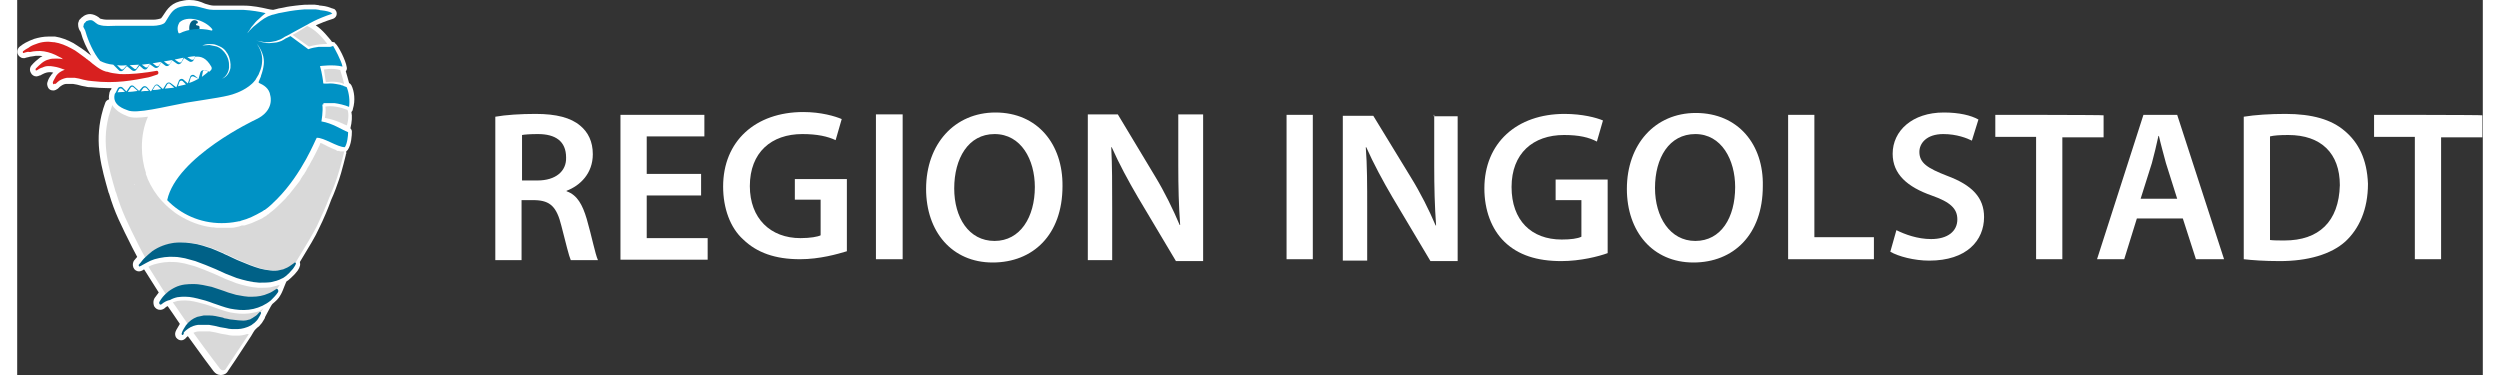 <svg version="1.1" xmlns="http://www.w3.org/2000/svg" xmlns:xlink="http://www.w3.org/1999/xlink" x="0px" y="0px" width="400" height="60"
	 viewBox="0 0 526 80" enable-background="new 0 0 526 80" xml:space="preserve">
<rect x="0" y="0" width="526" height="80" fill="#333333" stroke="none"/>
<g>
	<path fill="#FFFFFF" d="M71.3,18.2c-0.1-0.2-0.3-0.4-0.5-0.5c-0.2-0.8-0.5-1.8-0.7-2.5c0.2-0.2,0.3-0.6,0.2-0.9
		c-0.2-1.4-1.8-4.6-2.5-5.1C67.8,9.1,67.7,9,67.5,9c-0.2,0-0.3-0.1-0.4-0.1c0-0.1-0.1-0.2-0.1-0.2c-0.6-0.7-1.8-2.3-3.3-3.3
		c0.9-0.4,2.1-0.9,3.7-1.4c0.3-0.1,0.6-0.4,0.7-0.7c0.1-0.3,0.1-0.7-0.1-1c-0.1-0.1-0.2-0.3-0.4-0.4c0,0-0.1,0-0.1,0c0,0,0,0,0,0
		c0,0-0.1-0.1-0.2-0.1c0,0,0,0,0,0l-0.1,0l0,0c0,0,0,0,0,0c-0.5-0.2-1.2-0.5-2.4-0.6c-0.2,0-0.3,0-0.5-0.1c0,0,0,0,0,0
		c-0.3,0-0.6-0.1-0.8-0.1c-0.2,0-0.4,0-0.6,0h0c-0.2,0-0.4,0-0.6,0c-0.6,0-1.3,0-2,0.1c-0.3,0-0.6,0.1-0.9,0.1
		c-0.8,0.1-1.7,0.2-2.5,0.4c-0.3,0.1-0.7,0.1-1.1,0.2c-0.4,0.1-0.7,0.2-1.2,0.3c-0.1,0-0.9-0.1-1.2-0.2c-1.3-0.3-3.2-0.7-5-0.7
		c-0.1,0-0.4,0-0.9,0c-0.1,0-0.2,0-0.3,0c-0.1,0-0.2,0-0.4,0h0c0,0-0.1,0-0.1,0c0,0,0,0-0.1,0c-0.1,0-0.1,0-0.2,0
		c-0.1,0-0.1,0-0.2,0c-0.3,0-0.7,0-1.2,0c-0.5,0-1,0-1.6,0c-0.5,0-1,0-1.4,0c-0.6,0-1.2-0.2-1.9-0.4C39,0.3,38.1,0,36.8,0
		c-0.4,0-0.8,0-1.2,0.1c-2.7,0.4-3.5,1.7-4.6,3.4c-0.1,0.1-0.2,0.3-0.3,0.4c-0.2,0.1-1,0.3-1.6,0.3h0c-1.8,0-5.4,0-7.8,0h-0.1
		c-0.3,0-0.7,0-1,0c-0.3,0-0.6,0-0.9,0c-0.7,0-1.1-0.1-1.5-0.2c-0.1,0-0.3-0.2-0.4-0.3c-0.3-0.2-0.6-0.4-0.9-0.5
		c-0.3-0.1-0.6-0.2-0.9-0.2c-0.5,0-0.9,0.1-1.4,0.4c-0.1,0.1-0.2,0.2-0.4,0.3c-0.1,0.1-0.1,0.1-0.2,0.2c0,0,0,0,0,0
		c-0.1,0.1-0.2,0.2-0.3,0.3c-0.1,0.1-0.2,0.3-0.2,0.5c-0.1,0.1-0.1,0.3-0.1,0.4c0,0.1,0,0.2,0,0.2c0,0,0,0,0,0c0,0.5,0.2,1,0.4,1.3
		c0.1,0.1,0.2,0.3,0.2,0.4c0.4,1.5,1.2,3.3,2.2,4.9c0,0-0.1-0.1-0.1-0.1c0,0,0,0,0,0c-0.1-0.1-0.3-0.2-0.4-0.3
		c-0.5-0.4-1-0.8-1.6-1.2c-0.6-0.4-1.2-0.8-1.7-1.1c-1.3-0.7-2.6-1.2-3.9-1.4c0,0,0,0,0,0l0,0c0,0-0.1,0-0.1,0
		C7.4,7.8,7,7.8,6.6,7.8c-1,0-2,0.2-3,0.5C3,8.5,2.4,8.8,1.8,9.1C1.4,9.3,1,9.6,0.6,9.9c-0.5,0.4-0.7,1-0.5,1.6
		c0.2,0.5,0.7,0.9,1.2,0.9c0.1,0,0.2,0,0.3,0c0.1,0,0.2-0.1,0.3-0.1c0.3-0.1,0.6-0.1,0.8-0.2C3.2,12,3.6,12,4,11.9
		c0.1,0,0.2,0,0.4,0c0.3,0,0.7,0,1,0.1c-0.3,0.1-0.6,0.3-0.8,0.5c-0.5,0.4-1,0.8-1.5,1.4c-0.4,0.4-0.5,1.1-0.2,1.6
		c0.2,0.5,0.7,0.8,1.2,0.8c0.2,0,0.5-0.1,0.7-0.2l0.1,0c0.4-0.2,0.7-0.4,1-0.5c0.3-0.1,0.6-0.2,0.9-0.2c0.1,0,0.2,0,0.2,0
		c0.2,0,0.4,0,0.7,0.1c-0.1,0.1-0.2,0.2-0.3,0.3c-0.3,0.4-0.6,0.8-0.8,1.3c0,0,0,0,0,0c0,0.1-0.1,0.2-0.1,0.3c0,0,0,0,0,0
		c-0.2,0.4-0.1,0.9,0.1,1.3c0.2,0.4,0.6,0.6,1.1,0.6c0.4,0,0.7-0.2,1-0.4c0,0,0.1-0.1,0.1-0.1c0,0,0,0,0,0c0.2-0.2,0.4-0.4,0.6-0.5
		c0.3-0.2,0.7-0.4,1.1-0.4c0,0,0,0,0,0c0.1,0,0.2,0,0.3,0c0.1,0,0.2,0,0.3,0l0.2,0l0.2,0l0.2,0l0.2,0c0.6,0.1,1.2,0.2,1.8,0.4
		l0.5,0.1c0.2,0,0.4,0.1,0.5,0.1c0.3,0.1,0.6,0.1,0.9,0.1c0,0,0,0,0.1,0c1.2,0.1,2.4,0.2,3.6,0.2c0.3,0,0.5,0,0.8,0L20.1,19
		c-0.2,0.2-0.3,0.4-0.4,0.7c-0.1,0.5-0.2,1-0.1,1.5c-0.4,0.1-0.7,0.4-0.8,0.7c-0.3,0.8-0.6,1.7-0.8,2.6c-1.5,6.2,0,11.3,1.5,16.6
		l0.1,0.2c1.2,4.1,2.5,6.6,5,11.6l0,0c0.3,0.6,0.7,1.3,1,1.9c-0.2,0.2-0.4,0.5-0.6,0.7c-0.4,0.5-0.4,1.1-0.2,1.6
		c0.2,0.5,0.7,0.8,1.2,0.8c0.2,0,0.5-0.1,0.7-0.2c0.1-0.1,0.2-0.1,0.3-0.2c0,0,0,0,0,0c0,0,0,0,0.1,0c0.9,1.4,1.9,3,3.1,4.9
		c-0.3,0.4-0.6,0.8-0.9,1.2c-0.3,0.5-0.3,1.1-0.1,1.7c0.3,0.5,0.7,0.8,1.3,0.8c0.3,0,0.6-0.1,0.9-0.3l0.1-0.1
		c0.2-0.2,0.4-0.3,0.6-0.4c0.8,1.2,1.7,2.4,2.6,3.8c-0.2,0.4-0.5,0.8-0.7,1.2c-0.1,0.1-0.1,0.3-0.2,0.4c-0.2,0.5-0.1,1,0.1,1.3
		c0.3,0.4,0.7,0.6,1.1,0.6c0.4,0,0.7-0.2,1-0.5c0-0.1,0.1-0.1,0.2-0.2l0,0c0.1-0.1,0.2-0.2,0.2-0.2c2.8,3.9,5.1,7,5.5,7.5
		c0.4,0.5,0.9,0.8,1.5,0.8h0.1c0.6,0,1.2-0.3,1.5-0.9c0.3-0.4,2.3-3.4,4.9-7.4c0.2-0.3,0.7-1.3,1-1.5c0.2-0.2,0.4-0.4,0.7-0.6
		c0,0,0,0,0,0c0.2-0.2,0.4-0.5,0.6-0.7c0,0,0,0,0,0c0.2-0.3,0.3-0.5,0.5-0.8c0.1-0.1,0.2-0.5,0.2-0.5c0.1-0.1,1.3-2.6,1.6-2.8
		c0.6-0.5,1.3-1.1,1.7-1.9c0.6-1,1.1-2.9,1.4-3c0,0,0,0,0.1,0c0.5-0.4,1-0.9,1.5-1.4c0.2-0.2,0.3-0.4,0.5-0.6
		c0.2-0.2,0.3-0.5,0.5-0.8c0,0,0,0,0-0.1c0,0,0,0,0,0c0.2-0.3,0.2-0.7,0.1-1.1c2-3.3,3.4-5.6,4-7c1.2-2.4,2-4.4,2.7-6.3
		c0.7-1.5,1.2-3,1.7-4.4c0.1-0.4,0.3-0.9,0.4-1.3c0.4-1.4,0.7-2.6,1-3.8c0,0,0,0,0,0c0-0.1,0-0.2,0.1-0.3l0,0c0-0.1,0-0.1,0-0.2
		c0-0.1,0-0.2,0-0.3c0.1-0.1,0.2-0.2,0.3-0.3c0.8-1.1,0.9-3.2,0.9-3.9c0-0.3-0.1-0.5-0.3-0.7c0,0,0-0.1,0-0.1
		c0.3-1.2,0.4-2.5,0.2-3.4c0.2-0.2,0.3-0.4,0.3-0.6C72.2,21.4,71.9,19.4,71.3,18.2z M23.7,14.8L23.7,14.8L23.7,14.8L23.7,14.8z"/>
	<g>
		<g>
			<path fill="#FFFFFF" d="M121.5,46.7c-0.9-3-2-5.1-4.3-5.9v-0.1c2.9-1.1,5.6-3.7,5.6-7.8c0-2.7-1-4.7-2.7-6.1
				c-2-1.7-5.1-2.5-9.5-2.5c-3.2,0-6.4,0.2-8.6,0.6v30.6h5.6V42.7h2.9c3.2,0.1,4.6,1.4,5.6,5.5c1,3.9,1.6,6.4,2,7.3h5.8
				C123.3,54.2,122.6,50.5,121.5,46.7z M111,38.5h-3.3v-9.7c0.5-0.1,1.7-0.2,3.4-0.2c3.7,0,6,1.5,6,5
				C117.2,36.5,114.9,38.5,111,38.5z"/>
			<path fill="#FFFFFF" d="M134.3,50.8v-9.1h11.6v-4.6h-11.6v-8h12.3v-4.6h-17.9v30.9h18.6v-4.6H134.3z"/>
			<path fill="#FFFFFF" d="M165.9,38.2v4.4h5.5v7.6c-0.6,0.3-2.2,0.6-4.3,0.6c-6.4,0-10.8-4.2-10.8-11.1c0-7.2,4.6-11.1,11.2-11.1
				c3.2,0,5.4,0.5,7.1,1.3l1.3-4.5c-1.4-0.6-4.4-1.5-8.2-1.5c-10.2,0-17.1,6.2-17.1,15.9c0,4.6,1.5,8.8,4.3,11.3
				c2.9,2.8,6.8,4.2,12.1,4.2c4.2,0,8-1.1,10-1.7V38.2H165.9z"/>
			<path fill="#FFFFFF" d="M183.2,24.4v30.9h5.7V24.4H183.2z"/>
			<path fill="#FFFFFF" d="M208.7,24c-8.7,0-14.8,6.7-14.8,16.3c0,9.1,5.5,15.7,14.2,15.7c8.6,0,14.9-5.9,14.9-16.3
				C223.1,30.8,217.7,24,208.7,24z M208.5,51.4c-5.5,0-8.6-5-8.6-11.2c0-6.4,3-11.6,8.6-11.6c5.7,0,8.6,5.5,8.6,11.3
				C217.1,46.3,214,51.4,208.5,51.4z"/>
			<path fill="#FFFFFF" d="M247.7,24.4v10.8c0,4.7,0.1,8.7,0.4,12.8H248c-1.4-3.3-3.2-7-5.2-10.3l-8-13.3h-6.4v31.1h5.2V44.5
				c0-5.1,0-9.2-0.2-13.1h0.1c1.5,3.4,3.6,7.3,5.6,10.7l8.1,13.6h5.8V24.4H247.7z"/>
		</g>
		<g>
			<path fill="#FFFFFF" d="M270.8,24.5v30.8h5.6V24.5H270.8z"/>
			<path fill="#FFFFFF" d="M302.3,24.5v10.8c0,4.7,0.1,8.7,0.4,12.8h-0.1c-1.4-3.3-3.2-6.9-5.3-10.3l-8-13.1h-6.5v30.9h5.2V44.5
				c0-5.1,0-9.2-0.3-13.1h0.1c1.5,3.4,3.6,7.3,5.6,10.7l8.1,13.6h5.8V24.8h-5.1V24.5z"/>
			<path fill="#FFFFFF" d="M328.2,38.3v4.4h5.5v7.8c-0.8,0.4-2.3,0.6-4.2,0.6c-6.5,0-10.7-4.1-10.7-11.2c0-7.2,4.6-11.1,11.2-11.1
				c3.2,0,5.3,0.5,7,1.4l1.3-4.5c-1.4-0.6-4.4-1.4-8.2-1.4c-10.2,0-17.1,6.2-17.1,15.9c0,4.6,1.5,8.7,4.3,11.4
				c2.9,2.8,6.9,4.1,12.1,4.1c4.1,0,8-1,9.9-1.7V38.3H328.2z"/>
			<path fill="#FFFFFF" d="M358.1,24.1c-8.7,0-14.7,6.7-14.7,16.2c0,9.1,5.5,15.7,14.2,15.7c8.5,0,14.8-5.9,14.8-16.3
				C372.6,30.9,367.2,24.1,358.1,24.1z M358,51.4c-5.4,0-8.6-5.1-8.6-11.3c0-6.4,3-11.5,8.6-11.5c5.6,0,8.5,5.5,8.5,11.3
				C366.5,46.4,363.5,51.4,358,51.4z"/>
			<path fill="#FFFFFF" d="M383.4,50.7V24.5h-5.6v30.8h18.3v-4.7h-12.7V50.7z"/>
			<path fill="#FFFFFF" d="M411.7,37.5c-4.1-1.6-5.9-2.7-5.9-5.1c0-1.8,1.5-3.8,5.1-3.8c2.9,0,5.1,0.9,6.1,1.4l1.4-4.5
				c-1.6-0.9-4.1-1.5-7.4-1.5c-6.7,0-10.9,3.9-10.9,8.8c0,4.4,3.2,7.1,8.3,8.9c4,1.4,5.5,2.8,5.5,5.1c0,2.5-2,4.2-5.6,4.2
				c-2.9,0-5.6-1-7.4-1.9l-1.3,4.6c1.7,1,5.1,1.9,8.3,1.9c8,0,11.7-4.3,11.7-9.3C419.6,42.2,417.1,39.5,411.7,37.5z"/>
			<path fill="#FFFFFF" d="M422,24.5v4.7h8.7v26.1h5.6V29.3h8.8v-4.7C445.2,24.5,422,24.5,422,24.5z"/>
			<path fill="#FFFFFF" d="M460.8,24.5h-7.2l-9.9,30.8h5.8l2.7-8.7h9.8l2.8,8.7h6L460.8,24.5z M453,42.4l2.4-7.6
				c0.5-1.8,1-4,1.4-5.8h0.1c0.4,1.8,1,3.9,1.5,5.8l2.4,7.6H453z"/>
			<path fill="#FFFFFF" d="M496.5,27.9c-2.8-2.4-6.9-3.6-12.6-3.6c-3.3,0-6.5,0.2-8.9,0.6v30.4c1.8,0.2,4.3,0.4,7.7,0.4
				c5.9,0,10.9-1.4,14-4.2c2.9-2.7,4.8-6.8,4.8-12.3C501.3,34,499.5,30.4,496.5,27.9z M483.7,51.3c-1.2,0-2.3,0-3.1-0.1V29.1
				c0.8-0.2,2-0.3,3.9-0.3c7,0,11,3.9,11,10.7C495.3,47.3,491,51.3,483.7,51.3z"/>
			<path fill="#FFFFFF" d="M502.8,24.5v4.7h8.7v26.1h5.6V29.3h8.8v-4.7C526,24.5,502.8,24.5,502.8,24.5z"/>
		</g>
	</g>
	<g>
		<path fill="#D9D9D9" d="M25,39.4L25,39.4L25,39.4c0.1,0,0.1,0,0.1-0.1C25.1,39.3,25,39.4,25,39.4z M55.2,61
			c-0.4,0.1-0.8,0.2-1.2,0.3c-0.8,0.1-1.7,0.1-2.5,0.1c-1.6-0.1-3.2-0.5-4.8-1c-0.8-0.3-1.5-0.6-2.3-0.9l-2.2-1
			c-1.4-0.6-2.9-1.2-4.3-1.7c-0.4-0.1-0.7-0.2-1.1-0.3c-0.4-0.1-0.7-0.2-1.1-0.3c-0.7-0.1-1.4-0.3-2.2-0.3c-1.4-0.1-2.9,0.1-4.3,0.5
			c-0.4,0.1-0.8,0.3-1.2,0.5v0c1.1,1.8,2.4,3.8,3.6,5.7c0.1,0.2,0.3,0.4,0.4,0.7c0.5-0.4,1-0.7,1.5-0.9c0.6-0.3,1.3-0.5,2-0.6
			c0.7-0.1,1.3-0.1,2-0.1c0.7,0,1.3,0.1,1.9,0.2c0.6,0.1,1.3,0.3,1.9,0.4c0.6,0.2,1.2,0.4,1.8,0.6c0.6,0.2,1.2,0.4,1.7,0.6
			c0.6,0.2,1.1,0.3,1.7,0.5c0.6,0.1,1.1,0.2,1.7,0.3c0.3,0,0.6,0.1,0.9,0.1c0.3,0,0.6,0,0.9,0c1.1,0,2.3-0.2,3.4-0.7
			c0.4-0.2,0.7-0.4,1.1-0.6c0.3-0.5,0.6-0.9,0.9-1.4c0,0,0,0,0,0c0.2-0.3,0.4-0.6,0.6-0.9C55.9,60.8,55.5,60.9,55.2,61z M48.6,71.4
			c-0.4,0.1-0.9,0.2-1.3,0.2c-0.4,0-0.9,0-1.3,0c-0.4,0-0.9-0.1-1.3-0.2c-0.2,0-0.4-0.1-0.6-0.1l-0.6-0.1c-0.8-0.2-1.6-0.4-2.4-0.5
			l-0.3,0l-0.3,0l-0.3,0l-0.3,0c-0.4,0-0.8,0-1.1,0c-0.4,0-0.8,0.1-1.2,0.3c3,4.2,5.5,7.4,5.7,7.7c0.2,0.2,0.4,0.3,0.6,0.3h0
			c0.3,0,0.5-0.1,0.6-0.3c0.2-0.3,2.2-3.3,4.9-7.4C49.1,71.2,48.9,71.3,48.6,71.4z M50.4,66.7c-1.3,0.3-2.7,0.3-4,0.1
			c-0.7-0.1-1.3-0.2-1.9-0.4c-0.6-0.2-1.3-0.4-1.8-0.6c-0.6-0.2-1.2-0.4-1.7-0.6c-0.6-0.2-1.2-0.4-1.7-0.5c-1.1-0.3-2.3-0.6-3.4-0.6
			c-0.6,0-1.1,0-1.7,0.1c-0.3,0.1-0.7,0.2-1,0.3c1.1,1.5,2.1,3.1,3.1,4.5c0.1,0.2,0.3,0.4,0.4,0.6c0.1-0.1,0.3-0.2,0.4-0.3
			c0.4-0.3,0.8-0.5,1.3-0.7c0.5-0.2,0.9-0.2,1.4-0.3l0.3,0l0.3,0l0.3,0l0.3,0c0.9,0.1,1.7,0.2,2.6,0.4c0.2,0,0.4,0.1,0.6,0.2
			l0.6,0.1c0.4,0.1,0.8,0.2,1.2,0.2c0.8,0.1,1.6,0.2,2.3,0.2c0.4,0,0.8-0.1,1.1-0.2c0.2,0,0.4-0.1,0.5-0.2c0.2-0.1,0.4-0.2,0.5-0.3
			c0.1-0.1,0.3-0.2,0.4-0.3v0c0.4-0.6,0.8-1.1,1.1-1.7v0c0.2-0.3,0.5-0.7,0.7-1.1C52.1,66.3,51.2,66.6,50.4,66.7z M65.2,18
			c0,0.1,0,0.1,0,0.1l0.1,0C65.3,18,65.2,18,65.2,18z"/>
		<path fill="#D9D9D9" d="M25,39.4L25,39.4L25,39.4c0.1,0,0.1,0,0.1-0.1C25.1,39.3,25,39.4,25,39.4z M25,39.4L25,39.4L25,39.4
			c0.1,0,0.1,0,0.1-0.1C25.1,39.3,25,39.4,25,39.4z"/>
		<path fill="#D9D9D9" d="M69,32.3C69,32.3,69,32.3,69,32.3c-0.1,0-0.3-0.1-0.4-0.1c0,0-0.1,0-0.1,0c-0.1,0-0.1,0-0.2,0
			c-0.1,0-0.2-0.1-0.2-0.1C68.1,32,68.1,32,68,32c-0.5-0.2-1-0.4-1.6-0.7c-0.1,0-0.2-0.1-0.2-0.1c-0.2-0.1-0.4-0.2-0.6-0.3
			c-0.1-0.1-0.3-0.1-0.4-0.2c-0.1-0.1-0.3-0.1-0.4-0.2c0,0,0,0,0,0c0,0-0.1,0-0.1,0c0,0,0,0,0,0c0,0,0,0,0,0
			c-0.1,0.1-0.1,0.3-0.2,0.5c0,0.1-0.1,0.1-0.1,0.2c-0.3,0.7-0.8,1.6-1.3,2.6c-0.1,0.2-0.2,0.4-0.3,0.5c-0.1,0.3-0.3,0.5-0.4,0.8
			c-0.2,0.3-0.3,0.5-0.5,0.8c-0.1,0.2-0.2,0.4-0.3,0.6c-0.1,0.1-0.1,0.2-0.2,0.3c-0.1,0.2-0.2,0.4-0.4,0.6c-0.1,0.1-0.1,0.2-0.2,0.3
			c-0.1,0.2-0.3,0.4-0.4,0.7c-0.1,0.1-0.1,0.2-0.2,0.3c-0.2,0.3-0.5,0.6-0.7,0.9c-0.5,0.6-1,1.3-1.5,1.9c-0.1,0.1-0.2,0.2-0.3,0.3
			c-0.2,0.2-0.3,0.4-0.5,0.6c-0.2,0.2-0.4,0.4-0.6,0.6c-0.8,0.8-1.7,1.7-2.8,2.5c0,0,0,0,0,0l0,0l0,0c0,0-0.1,0.1-0.1,0.1
			c-0.1,0.1-0.2,0.2-0.3,0.2l0,0l0,0c0,0-0.1,0-0.1,0.1c0,0-0.1,0-0.1,0.1c-0.3,0.2-0.6,0.3-0.8,0.5c-0.2,0.1-0.4,0.2-0.6,0.3
			c-0.6,0.3-1.2,0.5-1.8,0.8c-0.2,0.1-0.4,0.1-0.6,0.2c-0.3,0.1-0.6,0.2-0.9,0.3c0,0-0.1,0-0.1,0c-0.1,0-0.1,0-0.2,0
			c-0.1,0-0.1,0-0.2,0c-0.1,0-0.2,0-0.3,0.1c-0.1,0-0.2,0-0.3,0.1c-0.3,0.1-0.6,0.1-0.9,0.2c-0.4,0.1-0.9,0.1-1.3,0.1
			c-0.3,0-0.6,0-0.8,0c-0.2,0-0.3,0-0.5,0c-0.1,0-0.3,0-0.4,0c-0.1,0-0.2,0-0.3,0c-0.1,0-0.2,0-0.3,0c-0.3,0-0.6,0-1-0.1
			c0,0,0,0,0,0c-0.1,0-0.2,0-0.3,0c-2.6-0.3-5.1-1.3-7.3-2.7c-0.2-0.1-0.4-0.3-0.6-0.4c-0.9-0.7-1.8-1.4-2.6-2.3
			c-0.1-0.1-0.1-0.1-0.2-0.2c-1.3-1.4-2.3-3-3.1-4.8l0,0l0,0l0,0c0,0,0,0,0-0.1l-0.4-1l0.1,0c-0.6-1.8-0.9-3.7-0.9-5.6
			c0-2.3,0.4-4.5,1.3-6.5c-0.9,0.1-1.7,0.2-2.4,0.2c-0.9,0-1.6-0.1-2.2-0.4c0,0-0.1-0.1-0.2-0.1c-0.5-0.2-1.4-0.6-2.1-1.3
			c-0.3-0.3-0.6-0.6-0.7-0.9c-0.3,0.8-0.5,1.6-0.8,2.5c-1.5,5.9,0,10.8,1.5,16l0.1,0.2c1.2,4,2.4,6.4,4.9,11.4
			c0.4,0.8,0.9,1.7,1.4,2.6c0.3-0.3,0.6-0.6,0.9-0.9c0.3-0.2,0.5-0.4,0.8-0.6c1.4-1,3.1-1.6,4.7-1.8c1.6-0.2,3.3,0,4.9,0.3
			c0.8,0.2,1.6,0.4,2.4,0.7c0.8,0.2,1.5,0.6,2.3,0.9c0.4,0.2,0.8,0.3,1.1,0.5l1.1,0.5c0.7,0.3,1.4,0.7,2.2,1
			c1.4,0.6,2.9,1.2,4.3,1.6c0.7,0.2,1.4,0.3,2.2,0.4c0.7,0.1,1.4,0.1,2.1-0.1c0.3-0.1,0.7-0.1,1-0.3c0.3-0.1,0.7-0.3,1-0.5
			c0,0,0.1,0,0.1-0.1c0.3-0.2,0.6-0.4,0.9-0.7c2-3.3,3.7-6.1,4.5-7.7c1-2.1,1.9-4.1,2.7-6.2c0.6-1.4,1.2-2.8,1.7-4.4
			c0.1-0.4,0.3-0.9,0.4-1.3c0.4-1.4,0.7-2.6,1-3.8c0-0.1,0-0.2,0.1-0.3v0C69.2,32.3,69.1,32.3,69,32.3z M25,39.4L25,39.4L25,39.4
			c0-0.1,0.1-0.1,0.1-0.1C25.1,39.4,25,39.4,25,39.4z"/>
		<path fill="none" d="M33.1,64.6c-0.2-0.3-0.4-0.5-0.5-0.8c-0.1-0.2-0.2-0.4-0.4-0.5"/>
		<g>
			<path fill="#006187" d="M59.4,56.4C59.4,56.5,59.4,56.5,59.4,56.4c-0.1,0.3-0.3,0.5-0.4,0.7c-0.1,0.2-0.3,0.4-0.4,0.5
				c-0.4,0.5-0.8,0.9-1.3,1.3v0c-0.3,0.2-0.5,0.4-0.8,0.5c-0.4,0.2-0.8,0.4-1.2,0.5c-0.4,0.1-0.8,0.2-1.2,0.3
				c-0.8,0.1-1.7,0.1-2.5,0.1c-1.6-0.1-3.2-0.5-4.8-1c-0.8-0.3-1.5-0.6-2.3-0.9l-2.2-1c-1.4-0.6-2.9-1.2-4.3-1.7
				c-0.4-0.1-0.7-0.2-1.1-0.3c-0.4-0.1-0.7-0.2-1.1-0.3c-0.7-0.1-1.4-0.3-2.2-0.3c-1.4-0.1-2.9,0.1-4.3,0.5
				c-0.6,0.2-1.1,0.4-1.6,0.7c-0.4,0.2-0.7,0.4-1.1,0.6c-0.1,0.1-0.2,0.1-0.4,0.2C26,57,25.8,56.6,26,56.4c0.4-0.4,0.7-0.9,1.1-1.3
				c0.5-0.5,1.1-1,1.7-1.5c1.4-1,3.1-1.6,4.7-1.8c1.6-0.2,3.3,0,4.9,0.3c0.8,0.2,1.6,0.4,2.4,0.7c0.8,0.2,1.5,0.6,2.3,0.9
				c0.4,0.2,0.8,0.3,1.1,0.5l1.1,0.5c0.7,0.3,1.4,0.7,2.2,1c1.4,0.6,2.9,1.2,4.3,1.6c0.7,0.2,1.4,0.3,2.2,0.4
				c0.7,0.1,1.4,0.1,2.1-0.1c0.3-0.1,0.7-0.1,1-0.3c0.3-0.1,0.7-0.3,1-0.5c0.3-0.2,0.7-0.5,1-0.7C59.3,55.8,59.6,56.2,59.4,56.4z"/>
			<path fill="#006187" d="M35.4,71.4c-0.2,0.2-0.4-0.1-0.3-0.3c0-0.1,0.1-0.2,0.1-0.3c0.2-0.5,0.5-0.9,0.8-1.4
				c0.3-0.4,0.7-0.8,1.1-1.1c0.4-0.3,0.8-0.5,1.3-0.7c0.5-0.1,0.9-0.2,1.4-0.3l0.3,0l0.3,0l0.3,0l0.3,0c0.9,0,1.7,0.2,2.6,0.4
				c0.2,0,0.4,0.1,0.6,0.2l0.6,0.1c0.4,0.1,0.8,0.2,1.2,0.2c0.8,0.1,1.6,0.2,2.3,0.2c0.4,0,0.8-0.1,1.1-0.2c0.2,0,0.4-0.1,0.5-0.2
				c0.2-0.1,0.4-0.2,0.5-0.3c0.3-0.2,0.7-0.4,1-0.8c0.1-0.1,0.2-0.2,0.3-0.3c0.2-0.2,0.4,0.1,0.3,0.3c-0.1,0.1-0.1,0.3-0.2,0.4
				c-0.1,0.2-0.3,0.5-0.4,0.7c-0.1,0.2-0.3,0.4-0.5,0.6c-0.2,0.2-0.4,0.4-0.6,0.5c-0.2,0.2-0.4,0.3-0.6,0.4
				c-0.4,0.2-0.9,0.4-1.3,0.5c-0.4,0.1-0.9,0.2-1.3,0.2c-0.4,0-0.9,0-1.3,0c-0.4,0-0.9-0.1-1.3-0.2c-0.2,0-0.4-0.1-0.6-0.1l-0.6-0.1
				c-0.8-0.2-1.6-0.4-2.4-0.5l-0.3,0l-0.3,0l-0.3,0l-0.3,0c-0.4,0-0.8,0-1.1,0c-0.7,0.1-1.4,0.3-2.1,0.8c-0.3,0.2-0.7,0.5-1,0.9
				C35.6,71.2,35.5,71.3,35.4,71.4z"/>
			<path fill="#006187" d="M30.8,64.9c-0.3,0.3-0.7-0.2-0.4-0.6c0.4-0.7,0.9-1.3,1.5-1.8c0.5-0.5,1.2-0.9,1.8-1.2
				c0.6-0.3,1.3-0.5,2-0.6c0.7-0.1,1.3-0.1,2-0.1c0.7,0,1.3,0.1,1.9,0.2c0.6,0.1,1.3,0.3,1.9,0.4c0.6,0.2,1.2,0.4,1.8,0.6
				c0.6,0.2,1.2,0.4,1.7,0.6c0.6,0.2,1.1,0.3,1.7,0.5c0.6,0.1,1.1,0.2,1.7,0.3c0.3,0,0.6,0.1,0.9,0.1c0.3,0,0.6,0,0.9,0
				c1.1,0,2.3-0.2,3.4-0.7c0.6-0.2,1.1-0.6,1.6-0.9c0.3-0.3,0.7,0.3,0.4,0.7c-0.4,0.6-1,1.2-1.5,1.7c-1.1,0.9-2.4,1.5-3.7,1.8
				c-1.3,0.3-2.7,0.3-4,0.1c-0.7-0.1-1.3-0.2-1.9-0.4c-0.6-0.2-1.3-0.4-1.8-0.6c-0.6-0.2-1.2-0.4-1.7-0.6c-0.6-0.2-1.2-0.4-1.7-0.5
				c-1.1-0.3-2.3-0.6-3.4-0.6c-0.6,0-1.1,0-1.7,0.1c-0.5,0.1-1.1,0.3-1.6,0.6C32,64.1,31.4,64.4,30.8,64.9L30.8,64.9z"/>
		</g>
		<g id="layer1_00000167381156947584779160000014198112894598536111_" transform="translate(-51.259,-59.556)">
			<path fill="#D9D9D9" d="M119.5,96c0.4-1.4,0.7-2.6,1-3.8c-0.3,1.4-0.9,3.4-1.4,5.1c0,0,0,0,0,0C119.3,96.9,119.4,96.4,119.5,96z"
				/>
			<g id="g4748_00000024723899929513925170000016571810650968733077_">
				<path fill="#FFFFFF" d="M76.4,98.9c0,0-0.1,0.1-0.1,0.1l0,0l0,0C76.3,98.9,76.3,98.9,76.4,98.9z"/>
			</g>
		</g>
		<g id="layer1_00000117673816836940348440000000509206631462597301_" transform="translate(-51.259,-59.556)">
			<path fill="#0092C5" d="M116.5,77.5c0,0.1,0,0.1,0,0.1l0.1,0C116.5,77.6,116.5,77.6,116.5,77.5z"/>
			<path fill="#D9D9D9" d="M113.5,69.5l-3.5-2.5c0,0,1.2-0.6,3.1-1.9c1.5,0.6,3.1,2.2,4.3,3.8C117.4,69,115.9,68.8,113.5,69.5z"/>
			<path fill="#D9D9D9" d="M121,77.5c0,0-1.3-0.8-3.9-0.4l-0.4-2.7c0,0,1.7-0.4,3.5,0.1C120.1,74.5,120.8,76.3,121,77.5z"/>
			<path fill="#D9D9D9" d="M121.7,83c0.2,0.2,0.4,1.6-0.1,3.3c-0.8-0.2-1.7-1-4.7-1.6c0,0,0.3-1.4,0.1-2.4
				C118.4,82,120.5,82.5,121.7,83z"/>
			<g id="g4748_00000053518186242720133550000017866321719964648625_">
				<path fill="#FFFFFF" d="M76.4,98.9c0,0-0.1,0.1-0.1,0.1l0,0l0,0C76.3,98.9,76.3,98.9,76.4,98.9z"/>
			</g>
		</g>
		<path fill="#006187" d="M38.9,6c0,0.9-0.5,1.7-1.1,1.7c-0.6,0-1.1-0.7-1.1-1.7s0.5-1.7,1.1-1.7c0.3,0,0.5,0.1,0.7,0.3
			C38.6,4.8,38.5,5,38.4,5c0,0-0.1,0-0.1,0c-0.2,0.1-0.2,0.4,0,0.4l0.4,0.1c0.1,0,0.1,0.1,0.2,0.2C38.9,5.7,38.9,5.9,38.9,6z"/>
		<path fill="#0092C5" d="M39,16.6L39,16.6L39,16.6C39,16.6,39,16.6,39,16.6z M36.3,17.8L36.3,17.8L36.3,17.8
			C36.3,17.8,36.3,17.8,36.3,17.8z M33.9,18.5L33.9,18.5L33.9,18.5C33.9,18.5,33.9,18.5,33.9,18.5z M28.5,19.3L28.5,19.3l0.1,0
			C28.5,19.3,28.5,19.3,28.5,19.3z"/>
		<path fill="#0092C5" d="M65.4,22c0.1,0,0.1,0,0.2,0c0.2,0,0.5,0,0.8,0c0.3,0,0.5,0,0.8,0c0,0,0,0,0,0c0.2,0,0.3,0,0.5,0
			c0.8,0.1,2.2,0.4,3.1,0.8c0.2-1.3,0-3-0.5-4.2c0,0-0.2-0.1-0.5-0.2c-0.1,0-0.1,0-0.2-0.1c-0.1,0-0.2-0.1-0.3-0.1
			c-0.1,0-0.2,0-0.3-0.1c-0.6-0.1-1.4-0.3-2.2-0.3c-0.4,0-1.1,0.1-1.5,0c0-0.3-0.3-2.4-0.7-3.7c0,0,2.8-0.4,4.8,0.1
			c-0.2-1.2-1.8-4.1-2-4.4C66.9,10,66.8,10,66.6,10c-0.1,0-0.1,0-0.2,0c-0.2,0-0.4,0-0.7,0c-0.3,0-0.6,0-1,0c-0.1,0-0.3,0-0.4,0
			c-0.7,0.1-1.4,0.2-2.2,0.5l-3.8-2.8c-0.2,0.1-0.4,0.2-0.6,0.3c-0.3,0.1-0.6,0.3-0.9,0.5c-0.3,0.2-0.6,0.3-0.9,0.4
			c-0.3,0.1-0.7,0.2-1,0.2c-0.3,0-0.7,0.1-1.1,0.1c-0.3,0-0.7,0-1-0.1c-0.7-0.1-1.3-0.3-1.9-0.5c0.6,0.2,1.3,0.3,2,0.4
			c0.2,0,0.4,0,0.6,0c0.5,0,0.9-0.1,1.4-0.2c0.2,0,0.4-0.1,0.7-0.2c0.4-0.1,0.8-0.3,1.1-0.5c0.3-0.2,0.6-0.4,0.9-0.5
			c0.1-0.1,2.6-1.4,4.4-2.4c0,0,1.9-1.2,5.3-2.3c0,0,0,0,0,0c0,0,0,0-0.1,0c0,0-0.1,0-0.1-0.1c0,0-0.1,0-0.1-0.1
			c-0.4-0.2-1.1-0.4-2.1-0.5c-0.1,0-0.3,0-0.5-0.1C63.8,2,63.6,2,63.3,2c-0.2,0-0.4,0-0.6,0c-0.2,0-0.4,0-0.6,0
			c-0.6,0-1.2,0-1.9,0.1c-0.3,0-0.6,0.1-0.9,0.1c-0.7,0.1-1.5,0.2-2.4,0.4c-0.3,0.1-0.7,0.1-1.1,0.2c-0.4,0.1-0.7,0.2-1.1,0.3
			c-0.2,0-0.7,0.2-1.2,0.4c-0.6,0.3-1.1,0.6-1.6,1c-0.5,0.4-1,0.8-1.5,1.2c-0.3,0.3-0.5,0.5-0.8,0.8c-0.2,0.2-0.3,0.4-0.5,0.6
			c0.1-0.2,0.2-0.4,0.4-0.6c0.2-0.3,0.4-0.7,0.7-1c0.4-0.5,0.8-1,1.3-1.4C52,3.6,52.5,3.2,53,2.8c-1.2-0.3-3-0.6-4.8-0.7
			c0,0-0.3,0-0.9,0c-0.1,0-0.2,0-0.3,0c-0.1,0-0.2,0-0.4,0c-0.1,0-0.1,0-0.2,0c-0.1,0-0.3,0-0.4,0c-0.9,0-2.9,0-4.2,0
			c-2,0-3.3-1.2-6.1-0.8c-2.4,0.3-2.8,1.3-4.1,3.4c-0.3,0.6-1.9,0.8-2.5,0.8c-1.8,0-5.4,0-7.8,0c-1.3,0-2.6,0.2-3.8-0.2
			c-0.5-0.1-1-0.7-1.4-0.9c-0.2-0.1-0.3-0.1-0.5-0.1c-0.3,0-0.5,0.1-0.8,0.2c-0.1,0-0.1,0.1-0.2,0.2c0,0-0.1,0.1-0.1,0.1
			c-0.1,0.1-0.1,0.1-0.2,0.2c-0.1,0.1-0.1,0.2-0.1,0.3c0,0.1,0,0.2-0.1,0.2c0,0.1,0,0.1,0,0.1c0,0.3,0.4,0.7,0.5,1.2
			c0.5,1.8,1.7,4.6,3.1,6.2c0.8,0.4,1.7,0.7,2.8,0.8l1.2,1.2c0.3,0.3,0.7,0.2,0.9,0l0.8-0.9l1.1,0.9c0.3,0.2,0.7,0.2,0.9-0.1
			l0.7-0.9l0.8,0.7c0.3,0.2,0.7,0.2,0.9-0.2l0.5-0.8l1,0.7c0.3,0.2,0.7,0.1,0.9-0.2l0.5-0.9l0.9,0.7c0.3,0.2,0.7,0.1,0.9-0.2
			l0.6-0.9l1,0.7c0.3,0.2,0.7,0.1,0.9-0.2l0.6-1c0,0,0.6,0.4,1.1,0.7c0.3,0.2,0.7,0.1,0.9-0.2l0.4-0.8c1.2-0.1,2.3,0.2,3.4,2.1
			c0.2,0.3,0.1,0.7-0.2,0.9c-0.1,0.1-0.1,0.1-0.2,0.2l-1.1-0.3c-0.3-0.1-0.7,0.1-0.8,0.4c-0.2,0.6-0.4,1.4-0.4,1.4l0,0l0,0L37.7,16
			c-0.3-0.1-0.7,0-0.8,0.4l-0.5,1.4l0,0l0,0l-0.9-0.8c-0.3-0.3-0.8-0.2-1,0.2L34,18.5l0,0.1l-0.1,0l-1.2-0.9
			c-0.3-0.2-0.7-0.1-0.9,0.2L31.1,19l-0.9-0.8c-0.3-0.3-0.7-0.2-0.9,0.1l-0.7,1.1l-0.1,0.1l-0.1-0.1l-0.7-0.8c-0.3-0.3-0.7-0.3-1,0
			L26,19.4l-1.1-1c-0.3-0.3-0.7-0.2-0.9,0.1l-0.7,1l-0.8-0.8c-0.3-0.3-0.8-0.2-1,0.1L21,19.8c-0.1,0.1-0.2,0.2-0.2,0.3
			c-0.6,2.4,2.2,3.2,2.7,3.4c1.8,0.9,8.2-0.8,12.6-1.6c5.6-0.9,8.8-1.3,10.5-2c0,0,2.7-0.9,4.1-2.7c0,0,0,0,0,0
			c0.1-0.1,0.2-0.2,0.2-0.3c0.2-0.3,0.4-0.7,0.6-1c0,0,0,0,0,0c0.3-0.7,0.6-1.4,0.7-2.2c0.1-0.8,0.1-1.5-0.1-2.3
			c-0.2-0.8-0.6-1.5-1-2.1c0.5,0.6,0.9,1.3,1.2,2.1c0.3,0.8,0.4,1.6,0.3,2.4c-0.1,0.8-0.3,1.6-0.6,2.4c0,0,0,0.1,0,0.1
			c-0.2,0.4-0.3,0.8-0.5,1.2c0,0.1,0,0.1,0.1,0.2c0.9,0.4,2.2,1.1,2.4,2.7c0,0,1,3.2-3.1,5.1c0,0-16.9,7.9-18.9,17.2
			c2.9,3,7,4.9,11.6,4.9c1.1,0,2.2-0.1,3.2-0.3c0.2,0,0.4-0.1,0.5-0.1c0,0,0.1,0,0.1,0c0.1,0,0.2,0,0.3-0.1c1.6-0.4,3-1.1,4.4-1.9
			c0.1,0,0.1-0.1,0.2-0.1c0.1-0.1,0.3-0.2,0.4-0.3c0,0,0,0,0.1,0c1-0.7,1.8-1.5,2.7-2.4c5.4-5.5,8.1-12.6,8.4-13c1.5-0.1,4.4,2,6,2
			c0.5-0.7,0.7-2.4,0.7-3.2c-1.5-0.6-3.3-1.9-5.7-2.3c0,0,0.4-2.2,0.2-3.6c0,0,0.1,0,0.2,0C65.3,22,65.4,22,65.4,22z M22.1,14.7
			l-0.8-0.8c0.8,0.1,1.2,0.1,2.1,0l-0.6,0.7C22.5,14.9,22.3,14.9,22.1,14.7z M24.9,14.6L24,13.9c0.7,0,1.3-0.1,2-0.1l-0.5,0.7
			C25.4,14.8,25.1,14.8,24.9,14.6z M27.3,14.3l-0.7-0.5c0.6-0.1,1-0.1,1.7-0.2l-0.4,0.6C27.8,14.4,27.5,14.5,27.3,14.3z M29.7,14.1
			l-0.8-0.6c0.7-0.1,1.2-0.2,1.8-0.3l-0.4,0.7C30.2,14.1,29.9,14.2,29.7,14.1z M32.1,13.7l-0.8-0.6c0.7-0.1,1.2-0.2,1.8-0.3
			l-0.5,0.8C32.5,13.8,32.3,13.8,32.1,13.7z M21.4,19.7l0.3-0.6c0.1-0.3,0.5-0.3,0.7-0.1l0.6,0.6C22.4,19.6,21.4,19.7,21.4,19.7z
			 M23.6,19.6l0.6-0.9c0.1-0.2,0.4-0.3,0.6-0.1l0.9,0.8C25,19.5,24.4,19.6,23.6,19.6z M26.4,19.5l0.5-0.7c0.2-0.2,0.5-0.2,0.7,0
			l0.5,0.6C27.5,19.4,27,19.4,26.4,19.5z M28.9,19.2l0.5-0.8c0.1-0.2,0.4-0.3,0.6-0.1l0.7,0.7C30.2,19.1,29.7,19.2,28.9,19.2z
			 M31.5,18.9l0.5-0.9c0.1-0.2,0.4-0.3,0.6-0.1l0.9,0.8C32.8,18.8,32.3,18.8,31.5,18.9z M34.3,18.4l0.3-0.9c0.1-0.3,0.5-0.4,0.7-0.2
			L36,18C35.4,18.2,35,18.2,34.3,18.4z M36.7,17.7l0.3-1.1c0.1-0.2,0.3-0.4,0.6-0.3l1.1,0.5C38.1,17.1,37.6,17.4,36.7,17.7z
			 M39.4,16.4l0.2-1.1c0-0.2,0.3-0.4,0.5-0.3l0.8,0.2C40.4,15.6,40.1,15.9,39.4,16.4z M34.5,13.3l-0.9-0.6c0.9-0.2,1.4-0.3,1.9-0.4
			l-0.4,0.8C35,13.3,34.8,13.4,34.5,13.3z M37.1,12.7l-0.8-0.5c0.7-0.1,1.1-0.2,1.7-0.2l-0.3,0.6C37.6,12.8,37.3,12.8,37.1,12.7z
			 M34.4,7c-0.3-0.8-0.2-1.5,0.2-2.2c1.6-1.6,5.4-0.6,7,1.4c0.1,0.2,0,0.4-0.2,0.3c-2.4-0.6-5-0.3-6.7,0.6C34.5,7.1,34.4,7.1,34.4,7
			z"/>
		<path fill="#D8201F" d="M29.9,15.9c-1.1,0.4-1.9,0.6-1.9,0.6c-3.1,0.6-6.9,1.4-12,0.8c0,0,0,0,0,0c0,0,0,0,0,0
			c-0.3,0-0.6-0.1-0.9-0.1c-0.2,0-0.3-0.1-0.5-0.1L14.1,17c-0.6-0.2-1.2-0.3-1.8-0.4l-0.2,0l-0.2,0l-0.2,0l-0.2,0
			c-0.3,0-0.6,0-0.9,0c-0.6,0.1-1.1,0.3-1.6,0.6c-0.3,0.2-0.5,0.4-0.8,0.7C8,17.8,8,17.9,7.9,17.9c-0.1,0.2-0.3,0-0.3-0.3
			c0-0.1,0.1-0.2,0.1-0.3c0.2-0.4,0.4-0.7,0.6-1.1c0.2-0.3,0.5-0.6,0.8-0.8c0.3-0.2,0.7-0.4,1-0.5c0,0,0.1,0,0.1,0c0,0,0,0,0,0
			c-0.8-0.3-1.6-0.6-2.4-0.7c-0.4-0.1-0.8-0.1-1.2-0.1c-0.4,0-0.8,0.1-1.2,0.3c-0.4,0.1-0.8,0.3-1.2,0.6l-0.1,0
			C4,15.2,3.8,14.8,4,14.6c0.4-0.4,0.8-0.8,1.3-1.2c0.4-0.3,0.9-0.6,1.4-0.7c0.5-0.2,1-0.2,1.5-0.2c0.5,0,1,0,1.4,0.1
			c0.1,0,0.2,0,0.3,0.1c-0.1-0.1-0.2-0.1-0.3-0.2c-0.2-0.2-0.5-0.3-0.7-0.4c-0.5-0.3-1-0.5-1.5-0.7c-1.1-0.4-2.2-0.6-3.3-0.5
			c-0.4,0-0.9,0.1-1.4,0.2C2.3,11,2,11.1,1.7,11.2c-0.1,0-0.2,0.1-0.3,0.1c-0.2,0.1-0.3-0.3-0.1-0.4c0.4-0.3,0.7-0.5,1.1-0.7
			C2.9,9.8,3.4,9.6,4,9.4C5.2,8.9,6.5,8.8,7.7,9c0.1,0,0.1,0,0.2,0c1.3,0.2,2.5,0.7,3.6,1.3c0.6,0.3,1.1,0.6,1.6,1
			c0.5,0.4,1,0.7,1.5,1.1c0.1,0.1,0.2,0.2,0.4,0.3c0,0,0,0,0,0c0.1,0.1,0.2,0.2,0.4,0.3l0.7,0.6c0.1,0.1,0.3,0.2,0.4,0.3
			c1.5,1.2,2.5,1.4,2.6,1.4c0,0,0,0,0,0c0,0,0.1,0,0.1,0c0.2,0.1,0.5,0.1,0.7,0.2c0.2,0,0.3,0.1,0.5,0.1c0.5,0.1,1,0.1,1.5,0.2
			c2.6,0.1,5.2-0.3,5.2-0.3c1.1-0.1,1.9-0.3,2.7-0.4C30.1,15.1,30.3,15.7,29.9,15.9z"/>
		<path fill="#FFFFFF" d="M39.5,9.7c0.5-0.2,1-0.3,1.5-0.3c0.5,0,1,0,1.5,0.2c0.5,0.2,1,0.4,1.4,0.7c0.4,0.3,0.7,0.7,1,1.2
			c0.5,0.9,0.7,2,0.6,3c-0.1,0.5-0.3,1-0.6,1.4c-0.3,0.4-0.7,0.7-1.2,0.9c0.9-0.5,1.4-1.4,1.5-2.4c0-0.5,0-1-0.1-1.4
			c-0.1-0.5-0.3-0.9-0.5-1.3c-0.5-0.8-1.2-1.5-2.1-1.8C42,9.8,41.5,9.7,41,9.6C40.5,9.6,40,9.7,39.5,9.7z"/>
	</g>
</g>
</svg>
